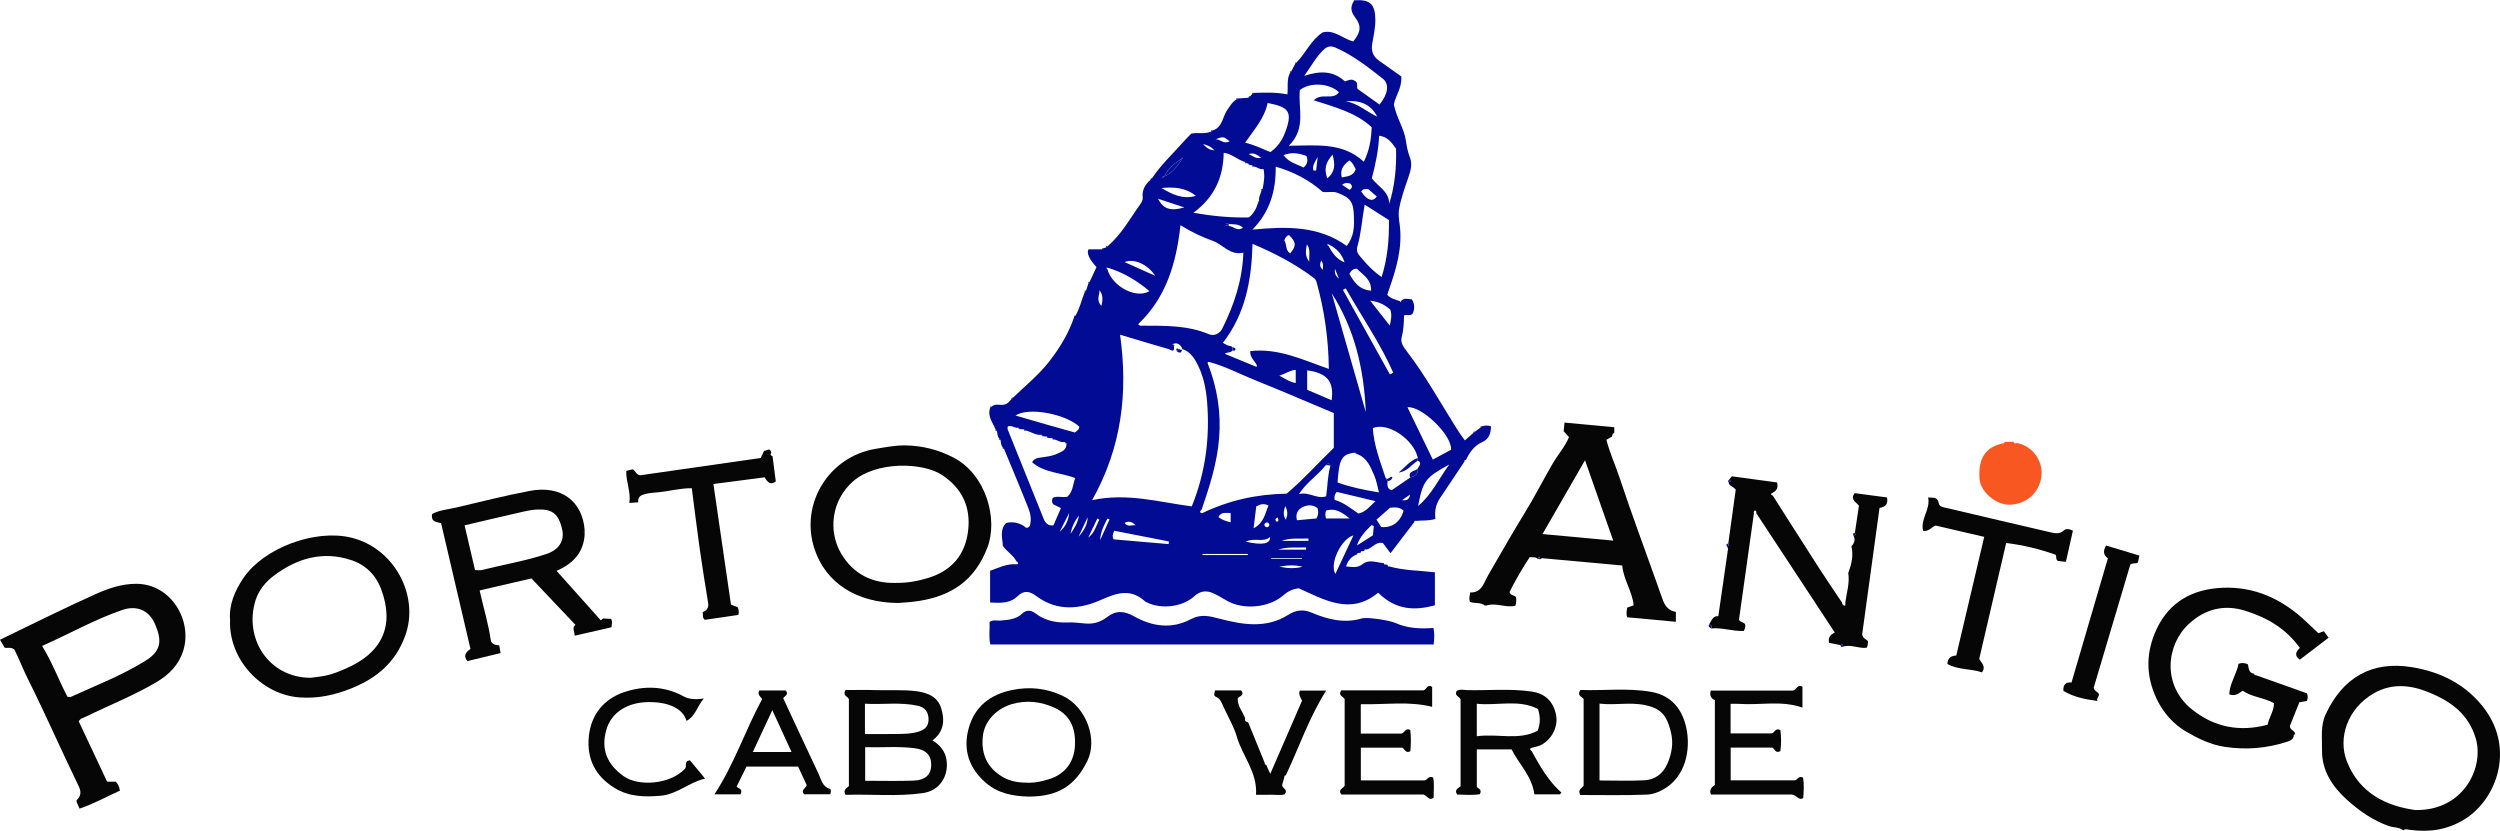 <?xml version="1.0" encoding="UTF-8"?><svg id="a" xmlns="http://www.w3.org/2000/svg" viewBox="0 0 2803.73 931.71"><path d="m1112.03,456.01c4.46-4.03,10.04-.91,14.91-2.42,3.33-.9,5.24-3.6,7.4-6,.6-.55,1.19-1.1,1.79-1.65,13.71-13.24,28.61-25.24,40.45-40.4,11.93-15.27,21.83-31.57,28.09-49.98.45-.48.9-.96,1.35-1.44,5.11-8.21,6.81-17.78,10.53-26.55.51-.62,1.02-1.24,1.53-1.87.88-2.72,1.77-5.43,2.65-8.15.43-.48.86-.96,1.29-1.43,2.6-5.6,5.19-11.21,7.69-16.59q-12.26-13.28-8.99-19.91h15.34c.65-.45,1.29-.89,1.94-1.34.72-.21,1.43-.42,2.15-.63.62-.45,1.23-.91,1.85-1.36,15.92-13.48,25.65-31.79,37.57-48.38,1.26-1.76,2.24-4.39,1.99-6.44-1.04-8.51,2.81-14.6,8.78-19.86.58-.63,1.16-1.26,1.74-1.89,9.78-14.65,22.63-26.66,34.25-39.71,3.02-3.39,6.23-6.6,9.59-10.13,7.1-1.65,14.92.83,22.14-2.24.65-.45,1.29-.89,1.94-1.34,11.51-3.68,11.01-16.01,16.88-23.78,2.95-3.9,5.09-8.3,9.56-10.8.51-.43,1.02-.85,1.54-1.28,4.03-.27,8.06-.54,12.08-.8.69-.56,1.38-1.12,2.07-1.68.66-.77,1.32-1.54,1.97-2.31.64-.49,1.28-.98,1.91-1.47,12.48-.37,24.97-.88,37.8,1.66.97-8.46-1.09-16.83,3.05-24.3.43-.52.85-1.04,1.28-1.57,1.47-2.8,2.95-5.59,4.42-8.39.48-.48.97-.95,1.45-1.43,10.33-10.62,16.15-25.08,29.32-33.82,12.98-3.49,22.73,7.19,34.32,10.16,8.65-10.4,9.32-17.71,2.1-27.02-4.49-5.8-5.75-11.46-1.66-17.85.63-.45,1.26-.9,1.89-1.35,16.58-.92,22.13,4.48,22.46,21.14.19,9.41-1.95,18.49-3.49,27.62-1.38,8.23.93,14.24,7.52,18.92,8.37,5.94,16.75,11.86,25.04,17.74,1.1,12.74-6.86,22.5-8.3,31.58,3.15,15.34,11.52,26.71,13.5,40.53.92,6.44,2.18,12.83,4.6,19.07,3.03,7.81.36,15.62-2.24,23.28-3.82,11.23-7.92,22.34-9.96,34.18-1.07,6.18-.1,11.86.66,17.7,3.29,25.51-3.74,49.26-12.07,72.82-.65,1.83-1.22,3.69-1.88,5.71,3.87,4.45,9.15,5.44,14.08,7.1.3.44.6.88.92,1.35.17-.51.32-.97.47-1.43,3.49-4.09,7.8-1.98,12.13-1.85,3.45,5.7,3.19,11.21.72,16.25-3.22,2.72-6.48.24-9.53,1.85-.15,8.06-.48,16.26-2.62,24.36-1.59,6.01,2.06,11,5.46,15.42,21.97,28.62,39.15,60.32,58.53,90.6,2.13,3.32,4.57,6.45,6.86,9.66,0,0-.03.05-.03.05,3.18-2.78,6.35-5.56,9.53-8.34.56-.46,1.11-.93,1.67-1.39,2.11-1.54,4.22-3.07,6.33-4.61.56-.5,1.12-1,1.68-1.5,3.19-.8,6.38-1.46,10.17.11-.32,7.68-1.98,14.15-10.12,17.75-8.75,3.87-13.91,11.43-17.98,19.78-1.24,0-1.96.47-1.66,1.85-9.24,13.83-18.49,27.66-27.74,41.49-4.59,6.86-5.82,14.51-4.89,22.94-7.37,2.25-14.68,1.48-21.8,2.17-1.44-.6-1.77.31-1.97,1.43-8.62,11.3-17.25,22.61-26.57,34.82-3.18-4.25-5.89-7.86-8.59-11.47-8.88-1.71-12.47,6.92-18.89,7.34-1.5-.75-1.73.2-1.82,1.35-.73.22-1.46.43-2.18.65-1.5-.75-1.73.2-1.81,1.35-.73.22-1.46.43-2.19.65-1.5-.76-1.73.2-1.81,1.35-6.14,2.2-10.26,6.26-12.57,13.61,6.86.56,12.59,2.08,18.35-2.5,7.51-5.97,16.02-1.75,24.13-1.15.18,1.1.42,2.1,1.9,1.33.73.22,1.46.43,2.19.65,0,1.24.47,1.96,1.85,1.66,16.59,4.69,33.83,4.51,51.22,6.62v37.01c-22.59,6.12-43.94,5.53-63.62-14.18-31.08,25.94-60.87,7.56-89.06-4.9-8.17.92-13.02,4.16-17.52,8.04-16.1,13.9-45.04,16.49-63.4,5.71-4.87-2.86-9.73-5.8-14.85-8.14-7.56-3.46-14.69-2.83-21.16,3.1-13.36,12.23-37.33,15.23-53.72,6.95-.59-.3-1.24-.58-1.72-1.01-15.94-14.45-31.16-9.85-49.1-1.8-23.9,10.73-49.54,13.3-72.81-4.11-7.31-5.47-13.88-6.96-21.17.17-8.44,8.27-19.32,7.58-30.72,7.01v-35.53c9.25-3.31,18.64-8.21,29.62-7.34.57-.1,1.56-.06,1.65-.32.49-1.46-.33-2.33-1.65-2.82-3.38-7.03-10.55-10.7-15.34-17.53-.25-8.23-3.94-17.53,3.55-25.55,7.02-1.92,13.53-.46,19.73,3.03,2.38,2.56,4.73,3.49,7.05-.07,1.96-6.65.76-13.34-1.59-19.35-8.78-22.37-18.17-44.49-27.34-66.71-.51-.63-1.02-1.25-1.53-1.88-2.13-2.31-1.82-5.36-2.47-8.12-.51-.63-1.02-1.25-1.53-1.88-2.12-2.31-1.83-5.36-2.47-8.12-.51-.63-1.02-1.25-1.53-1.88-3.15-7.74-9.32-14.71-6.16-24.06.55-.53,1.09-1.05,1.64-1.57Zm266.15-202.44c5.02-.19,9.16,6.55,15.81,1.79-5.13-4.74-10.87-3.54-16.1-4.16-1.49-1.35-2.63-1.57-3.08,1.4,1.13.32,2.25.65,3.36.97Zm-72.09-55.91c9.65-4.16,15.1-12.52,20.67-20.75-8.24,5.56-16.57,11.02-20.76,20.65-.8.32-2.35-.35-2.14,1.99.96-.82,1.59-1.35,2.22-1.89Zm184.99,76.95c-.69-.31-1.39-.63-2.09-.94-.63,1.44-.04,1.87.95,2.05,4.13,7.96,9.11,15.08,17.98,18.54-2.83-8.95-8.5-15.43-16.84-19.65Zm-248,25.83c-.78-.06-1.56-.11-2.65-.19.7.74,1.07,1.13,1.44,1.53,5.31,19.28,32.05,33.85,47.28,24.71-14-11.67-28.93-20.73-46.07-26.05Zm243.44,221.55c-8.52,11.12-21.02,18.63-29.81,32.15,11.6-3.05,20.12,6.05,30.53,2.47,1.67-11.3,1.62-22.89,4.74-34,0-1.48-.52-2.53-2.65-2.7-.74.55-1.77,1.32-2.8,2.08Zm33.56-14.39c-15.99,1.63-18.17,7.48-20.04,33.5,14.66,5.28,30.05,8.49,46.45,11.13-1.94-7.24-2.82-13.54-5.3-19.13-4.22-9.52-8.02-19.73-19.15-23.85-.65-.55-1.31-1.09-1.96-1.64Zm33.86,28.41c.74,1.21,1.48,2.42,2.22,3.62-.06,3.78-1.28,7.99,4.46,10.23,6.72-4.58,13.78-9.4,20.83-14.22,4.92-1.68,9.48-3.67,8.54-10.24,1.36-2.95,5.24-5.87.09-8.88,0-.97,0-1.94,0-2.91-4.34-20.65-33.59-40.75-50.44-33.46,1.09,19.34,8.33,37.45,14.31,55.86Zm-155.93-353.08c-.64-.45-1.29-.89-1.93-1.34-8.12-2.4-14.51-9.03-23.71-10.28-.41,27.6-10.5,50-33.92,67.26,22.13,3.96,42.1,5.75,62.16,5.27,5.49-4.34,8.37-10.03,10.28-16.34.42-.55.83-1.1,1.25-1.65-.87-4.48,1.69-8.23,2.6-12.32.45-.64.89-1.29,1.33-1.93,1.38-7.15,2.67-14.31.92-22.1-4.23,1.22-7.12-2.46-11.01-2.73-.52-.42-1.04-.84-1.55-1.27-.81-.19-1.61-.39-2.42-.58-.61-.45-1.23-.91-1.84-1.36-.72-.21-1.44-.42-2.16-.64Zm-255.93,296.66c-3.97,1.18-7.18-3.31-11.94-1.32,0,1.06-.37,2.45.05,3.52,13.38,33.45,26.8,66.89,40.35,100.28,1.82,4.48,4.9,7.83,10.87,7.1,2.75-6.33,5.49-12.62,8.41-19.33-3.35-1.67-6.24-3.11-8.86-4.41-1.34-2.53-1.59-4.73-.24-7.17,5.22-2.45,11.04.12,16.36-1.22,6.34-5.66,6-13.71,8.78-20.93-16.3-6.23-34.78-5.7-48.42-17.76,3.3-4.76,6.3-4.69,9.3-5.17,6.09-.97,12.55-1.46,18.01-3.98,4.85-2.25,11.82-4.01,11.29-11.96-.66-.55-1.31-1.09-1.97-1.64-4.52,1.16-7.99-2.21-12.09-2.81-.52-.42-1.04-.84-1.56-1.27-1.46-.09-2.92-.19-4.37-.28-.66-.55-1.31-1.09-1.97-1.64-1.34-.12-2.69-.24-4.03-.36-.66-.55-1.31-1.09-1.97-1.64-6.7.91-11.9-3.82-18.1-4.82-.55-.42-1.1-.83-1.65-1.25-1.43-.1-2.86-.2-4.29-.29-.66-.55-1.31-1.09-1.97-1.64Zm266.84-68.24c.59.02.89-.27.92-.86-2.06-5.64-8.4-9.37-7.66-16.74,31.65-3.62,59.16,9.93,88.08,19.96-.37-33.4-4.85-65.4-13.61-96.84-.56-2.02-1.32-3.72-2.98-4.98-21.16-16.04-44.49-28.09-68.97-38.43-1.07,40.24-7.72,78.18-33.27,111.02,2.05,1.12,3.65,2.15,5.39,2.9,1.75.75,4.07.16,5.24,2.26,0,1.17,0,2.33,0,3.5-1.8,2.96-5.56,1.28-8.41,3.68,12.03,4.96,23.65,9.74,35.27,14.53Zm-60.85,164.27c29.75-14.38,61.19-21.46,94.87-21.96,18.92-15.86,35.56-34.76,52.9-51.39v-39.04c-29.71-12.45-58.9-25.07-88.41-36.9-17.1-6.85-33.44-15.68-51.4-20.37-1.33-.25-1.87.27-1.6,1.6,10.73,27.07,15.16,55.09,12.78,84.17-2.25,27.46-10.55,53.43-19.37,79.28-.68,1.57-4.22,3.28.22,4.61Zm-31.48-186.91c1.11,7.73-4.2,3.28-6.12,2.73-17.75-5.04-35.4-10.43-54.33-16.1,9.11,65.09,1.88,126.43-31.36,185.6,39.76-8.61,75.91,2.46,111.79,6.96,15.63-38.63,20.38-77.52,17.15-117.52-1.29-16-4.65-31.45-12.8-45.58-3.93-6.82-9.05-11.62-14.81-13.19l.09.09c-2.5-6.05-6.44-8.01-11.37-5.67.59.89,1.18,1.78,1.76,2.68Zm7.29-136.21c-4.67,43.01-16.23,81.4-47.34,110.93,1.38,2.39,3.21,1.81,4.74,1.81,25.21.09,50.42-.55,74.48,9.56,5.62,2.36,11.99-.2,15.11-6.47,13.26-26.62,22.49-54.37,23.55-85.01-14.85,3.62-22.72-9.06-34.11-13.14-12.11-4.34-23.89-9.77-36.43-17.68Zm186.4,23.29c8.63-10.73,8.55-22.37,8.1-34.02-.6-15.56-4.11-20.2-18.48-25.54-5.5-2.05-11.2-.11-16.53-1.03-15.29-13.5-32.68-22.46-52.69-28.31.36,26.9-6.32,50.43-26.1,70.61,38.33-3.63,74.32-4.42,105.7,18.3Zm-64.87-112.33c31.73-.33,60.55-3.97,84.1,17.95,6.49-13.07,8.21-25.34,8.89-38.66-17.93-16.72-41.47-22.58-64.98-30.27,8.79-8.99,21.29.46,28.25-9-10.8-10.48-32.9-11.44-43.89-2.43-2.15,20.6,7.59,42.84-12.38,62.42Zm101.7-46.23c9.31-11.31,11.6-22.79,3.61-29.06-16.65-13.09-33.42-26.29-53.14-34.87-4.52-1.97-8.54-1.53-12.05,1.53-9.05,7.9-14.34,18.51-22.82,30.25,18.3-6.13,32.92-5.45,45.61,6.21,3.76-1.07,7.38-3.75,11.98-.02,3.13,1.86.76,7.19,2.38,8.58,9.32,6.63,16.87,12.01,24.43,17.39Zm10.56,129.58c-9.22-5.87-17.96-11.44-27.2-17.33-2.99,16.54-3.87,32.17-8.25,47.16-1.03,3.52-.28,6.67,1.89,9.36,7.25,8.99,15.01,17.48,25.39,24.74,6.56-21.06,8.5-41.59,8.18-63.93Zm-132.91-76.25c11.01-7.75,15.85-18.44,19.19-30.08,3.78-13.17.54-19.14-12.47-22.75-3.02-.84-6.12-1.4-9.86-2.23-3.54,17.31-15.25,30.02-25.23,44.51,10.01,2.36,18.85,6.64,28.37,10.56Zm121.93-18.32c-.78,16.67-4.13,32.43-8.22,47.66,7.02,9.62,19.53,14.68,19.5,28.74,6.43-20.67,8.28-41.43,7.69-61.89-5.03-6.82-9.15-13.37-18.97-14.51Zm31.76,304.47c9.51,19.62,18.98,39.18,28.44,58.73,7.07-3.83,13.93-7.54,20.48-11.09,1.18-16.32-33.09-49.38-48.92-47.63Zm-84.93-127.85c12.73,44.43,25.46,88.85,38.19,133.28-1.96-47.71-12.32-92.92-38.19-133.28Zm-283.19,149.49c-15.67-14.26-56.94-22.07-71.46-12.36,11.95,3.47,22.87,6.69,33.82,9.82,11.06,3.17,22.14,6.25,32.68,9.22,2.9-2.11,5.22-3.53,4.96-6.68Zm255.66-41.19c9.16,3.9,18.18,7.74,27.43,11.67,2.9-20.98-5.11-30.56-27.43-33.49v21.81Zm92.81-17.19c1.23-.7,2.46-1.4,3.68-2.1-14.65-33.25-35.51-63-53.22-94.53l-3.18,1.78c17.57,31.62,35.14,63.23,52.71,94.85Zm-16.18,142.08c-15.32-3.67-29.44-7.05-43.54-10.43-2.17,2.71-2.98,5.37-2.32,8.97,10.02,2.84,18.22,9.53,26.63,15.31,8.24-1.65,12.52-7.74,19.23-13.85Zm82.73-41.11c-26.8,14.61-29.53,18.21-34.95,46.52,15.32-12.62,23.39-30.94,34.95-46.52Zm-314.73,89.25l.3-2.96c-20.48-4.01-40.96-8.02-61.43-12.03-1.3,3.83-2.54,6.54-.49,9.68,20.5,1.77,41.06,3.54,61.62,5.31Zm238.42-19.15c12.29,1.19,21.58-5.76,25.04-18.41-4.97-4.53-10.9-3.6-15.2-3.2-5.71,5.03-10.38,9.15-15.17,13.37,2.05,3.18,3.77,5.83,5.32,8.24Zm-51.44,52.65c6.84-14.59,13.37-28.54,20.28-43.28-13.1,3.4-27.31,31.05-20.28,43.28Zm15.67-336.49c5.32,8.94,10.75,17.73,24.41,18.75.36-13.29-9.78-17.97-15.93-24.65-4.23.23-6.21,1.78-8.47,5.9Zm-35.6,262.82c-5.24-4.41-11.45-3.95-17.05-1.16-5.23,2.6-8,7.45-6.08,14.6,7.43-.7,14.79-1.39,21.93-2.06,2-3.87,2.43-7.29,1.2-11.38Zm-175.11-359.19c11.82,7.1,23.96,13.09,38.53,8.85-11.16-9.39-24.59-10.08-38.53-8.85Zm136.88-36.79c6.51,8.7,15.29,9.93,22.37,13.88,4.79-3.87,5.28-8.03,3.34-13.03-8.19-2.93-16.3-4.76-25.72-.85Zm-30.58,393.89c-.99,8.13-1.9,15.62-2.98,24.52,11.96-6.2,12.69-16.69,16.76-25.5-5.43-2.74-9.34-1.45-13.78.98Zm127.79-230.75c8.12,10.34,15.02,19.13,21.92,27.93,1.53-6.2,2.62-11.67.73-17.63-5.62-5.29-12.26-9.04-22.66-10.3Zm-27.67-223.56c13.68,1.96,23.56,11.74,35.53,17.16-7.4-14.6-20.12-18.65-35.53-17.16Zm11.46,76.07c-2.04-3.49-3.25-7.29-7.13-9.77-6.41,4.82-10.84,10.14-8.51,19.03,6.58-1.29,12.89-1.34,15.65-9.26Zm-224.84,119.66c-8.91-13.49-24.31-19.7-34.42-15.44,10.76,4.83,21.2,9.51,34.42,15.44Zm191.49,272.13h26.57c-8.61-6.94-16.18-12.07-26.41-8.88-1.21,3.07-1.05,5.61-.16,8.88Zm-87.69,40.99c.02-.42.04-.83.05-1.25h-50.82c-.02.42-.04.83-.05,1.25h50.82Zm-71.18-389.84c-11-3.63-19.69-6.5-29.58-9.77,5.96,11.45,13.85,14.29,29.58,9.77Zm212.42,357.32c-.81-.38-1.63-.76-2.44-1.14-6.53,6.59-13.19,13.07-16.42,22.93,6.07-3.84,12.14-7.69,17.97-11.38.34-3.97.62-7.2.9-10.42Zm-105.89-168.61c7.07,3.73,11.99,7.26,18.39,8.21v-14.78c-6.41.51-10.98,4.11-18.39,6.57Zm12.15-137.2c7.13-8.4,6.85-12.57-1.37-20.6-2.78.84-4.07,3.03-5.19,6.07,3.03,4.2.86,11.03,6.56,14.53Zm41.66-84.08c8.84-7.27,9-15.41,5.91-26.6-7.77,8.59-9.8,16.25-5.91,26.6Zm46.08,12.13c-3.25-.45-6.16-.56-8.06,2.52,6.48,10.01,12.98,12.19,17.45,5.67-3.16-2.75-6.33-5.52-9.39-8.2Zm-154.48,363.1c-5.41.32-10.72-1.69-13.73,4.63,4.21,3.23,8.67,4.59,13.73,5.87v-10.5Zm84.6,41.17c-.01-.82-.02-1.65-.03-2.47-10.46.34-20.95-1.01-31.36,2.47h31.4Zm2.66-9.92c-.01-.87-.02-1.73-.04-2.6-10.01.5-20.08-1.08-30.01,2.6h30.04Zm-70.33.96c19.09,4.29,27.64,2.41,27.33-5.29-7.54,6.72-17.43.28-27.33,5.29Zm-198.01-32.2c-3.56,7.01-7.12,14.02-10.68,21.03,6.56-5.5,9.82-12.67,10.68-21.03Zm20.73,4.74c-3.41,7.27-6.81,14.54-10.22,21.81,5.68-6.22,9.97-13.09,10.22-21.81Zm240.96,55.53c-8.72-2.21-17.4-1.69-26.07-.07,8.72,1.87,17.41,2.49,26.07.07Zm-226.94-29.89c3.51-7.72,7.01-15.45,10.52-23.17-.8-.33-1.59-.66-2.39-.99-3.88,7.56-7.82,15.09-8.12,24.16Zm-.88-22.79c-.76-.47-1.52-.94-2.28-1.41-3.4,7.11-6.8,14.22-10.19,21.34,7.16-5.1,8.68-13.11,12.47-19.93Zm-22.94-4.74c-4.8,6.1-7.97,12.93-9.45,20.52,4.44-6.26,8.35-12.75,9.45-20.52Zm63.56,10.96q-5.85-6.35-12.32-2.64c3.24,5.01,7.74,2.05,12.32,2.64Zm105.41-430.65c-6.6-5.45-7.03-5.51-15.79-2.32,5.2-.31,9.03,6.08,15.79,2.32Zm86.7,115.59c-1.13,6.15-2.7,12.51,2.58,19.42-.3-7.53,1.72-13.74-2.58-19.42Zm-40.05,351.92c0,.26,0,.52,0,.79h34.53c0-.26,0-.52,0-.79h-34.53Zm-190.47-282.85c1.85-7.18,1.77-12.63-1.98-17.6,0,5.34-4.14,10.98,1.98,17.6Zm337.24,217.74q8.09,1.51,8.89-6.19c-2.9,2.02-5.51,3.83-8.89,6.19Zm-58.92-347.94c3.43-2.22,3.28-4.42,1.08-6.98-3.01-.82-6-1.5-9.37,1.27,3.27,2.25,5.85,4.03,8.29,5.71Zm-40.39-21.62c.97-.02,1.94-.04,2.91-.06.59-5.06,1.18-10.12,1.78-15.18-2.64,4.97-6.67,9.73-4.69,15.24Zm24.05,110.25c-.71,4.55.7,8.23,4.51,10.93-1.5-3.64-3-7.29-4.51-10.93Zm-96.66-128.73c4.25,1.87,7.73,5.58,13.92,4.14-4.75-3.69-8.72-6.06-13.92-4.14Zm40.9,394.64c-1.92,6.25-2.61,10.14.57,15.36,2.32-5.34,2.46-9.23-.57-15.36Zm40.28-275.14c-1.88,4.52-1.52,7.35,1.96,10.23-.2-3.54,1.16-6.5-1.96-10.23Zm-119.55-123.7c-4.29-4.34-7.13-5.57-13.06-7.12,4.48,4.41,6.74,6.6,13.06,7.12Zm61.67,419.98c-1.09-2.8-2.88-3.3-4.68-2.05-1.49,1.03-1.47,3.08,0,4.1,1.79,1.24,3.6.74,4.68-2.05Zm8.9-8.28c-2.63,1.34-3.05,2.81-.92,4.93,3.2-1.11,1.79-2.92.92-4.93Z" style="fill:#020b94;"/><path d="m1665.55,679.37c-4.85-4.47-11.52-2.1-17.04-4.38-1.18-3.35-.4-6.54.33-10.57,13.1.51,15.36-11.11,20.19-19.44,13.52-23.33,26.8-46.78,40.93-69.77,11.04-17.95,20.64-36.76,31.19-55.02,5.86-10.14,13.92-18.95,18.47-29.98-1.9-2.08-3.85-4.22-5.97-6.54.27-2.84.54-5.76.92-9.74,18.76,1.76,37.11,3.47,55.84,5.23v6.58c-2.6.13-1.92,2.39-2.48,3.84-1.9,1.09-3.8,2.19-6.32,3.64,3.71,14.77,10.1,28.57,14.84,42.86,13.13,39.54,27.69,78.6,41.68,117.86,2.38,6.67,4.56,13.41,7.14,19.99,2.52,6.44,6.85,11.1,14.08,12.29,0,0,.14.15.14.15v10.95c-18.8-1.74-36.78-3.41-54.51-5.05-1.53-4.01-.67-7.23-.02-10.87,2.25-.79,4.62-1.61,7.19-2.52-1.54-15.74-11.37-28.64-12.83-44.67-30.08-2.77-59.79-5.51-89.51-8.18-.84-.08-1.77.74-2.64,1.14-.23-.74-.47-1.47-1.02-3.15-.74,1.55-1.06,2.22-1.38,2.88-2.39-2.47-5.48-1.82-9.25-2.01-8.24,12.53-15.93,25.79-22.6,39.07,1.08,4.25,5.42,3.03,7.21,5.77.64,3.06.44,6.26-.66,9.6-11.14,2.73-22.26-4.13-33.27.07-.16-1.58-.38-1.57-.66-.02Zm64.37-80.43c26.46,2.45,52.34,4.85,79.29,7.35-10.65-30.35-20.81-59.31-31.63-90.14-16.58,28.79-31.89,55.38-47.67,82.79Z" style="fill:#060606;"/><path d="m88.35,809.06c10.47,22.26,21.18,45.02,31.81,67.61h9.77c2.47,2.83,3.91,5.71,4.53,10.04-14.87,6.6-29.21,14.79-45.28,20.15-1.12-2.58-2.24-5.16-3.3-7.59.07-.86-.13-1.79.23-2.11,4.92-4.5,5.02-9.52,2.23-15.25-19.39-39.96-37.17-80.67-57.06-120.41-5.73-11.44-10.22-23.53-15.21-33.12-4.62-3.3-7.73-.92-10.97-2.11-1.62-2.81-3.39-5.86-5.1-8.8,35.76-17.2,70.91-34.88,106.77-50.99,14.26-6.41,29.3-11.7,45.76-11.75,39.18-.13,63.3,41,53.15,74.42-4.96,16.35-15.81,27.24-29.81,35.6-25.49,15.22-53.18,25.99-79.73,39.06-2.6,1.28-5.87,1.54-7.79,5.25Zm-12.65-27.57c2.03,0,3.17.33,3.99-.05,28.34-12.96,57.64-24.17,84.04-40.79,17.59-11.08,17.74-22.95,10.29-40.37-6.67-15.61-20.22-21.95-37.08-16.15-30.93,10.65-59.42,26.89-89.7,40.27,11.53,18.77,18.65,38.42,28.45,57.08Z" style="fill:#060606;"/><path d="m1607.61,704.22c1.32,6.21.97,12.08.25,18.52h-497.2c-2.02-8.3-.47-16.84-.86-25.21,3.9-2.89,8.01-1.22,11.85-1.56,8.93-.79,17.8-1.16,24.96-8,4.41-4.22,9.73-3.81,14.56-.13,10.86,8.28,23.17,10.81,36.6,10.22,6.57-.29,13.22.69,19.82,1.23,9.05.73,16.99-1.78,24.16-7.36,9.86-7.66,19.28-6.84,30.27-.63,20.32,11.47,42.09,14.48,63.63,3.06,11.08-5.88,20.36-3.59,32.03-.52,25.47,6.69,52.2,11.38,76.86-4.19,8.62-5.44,16.81-6.67,26.26-2.66,18.02,7.66,36.44,12.4,56.19,6.64,6.55-1.91,31.34,2.06,38.07,5.07,13.29,5.93,27.3,6.72,42.58,5.54Z" style="fill:#020b94;"/><path d="m655.74,598.2c-.78,22.3-14.37,34.59-31.54,41.99,16.19,18.12,32.92,36.85,49.65,55.57.82-.72,1.63-1.44,2.45-2.16,2.96.16,5.92.32,8.9.48,2.04,2.75.83,5.74.57,9.41-13.32,3.05-26.83,6.14-41.34,9.46.14-4.9-3.45-9.17.98-12.12-16.55-17.46-32.79-34.6-49.41-52.13-19.69,4.56-38.69,8.96-58.1,13.45,4.14,18.82,9.77,36.82,12.47,55.49.71,4.93,5.49,5.92,9.53,6.14.52,2.97.91,5.16,1.52,8.63-12.21,2.95-24.64,5.96-37.2,8.99-4.79-5.68-2.19-9.69,3.42-13.65-10.95-46.84-21.9-93.71-32.96-141.03-5.14-1.34-11.8-1.36-10.01-10.3,8.03-4.35,17.69-5.06,26.87-7.21,27.48-6.46,54.89-13.38,82.6-18.67,35.11-6.7,59.4,11.45,61.6,44.5-1.27,1.05-1.27,2.11,0,3.17Zm-123,41.13c3.19,0,5.61.48,7.76-.07,24.11-6.15,48.8-10.07,72.41-18.01,14.18-4.77,20.34-14.95,17.6-27.26-4.19-18.84-12.03-23.19-27.95-22.56-5.15.2-10.34,1.15-15.39,2.3-21.86,4.98-43.67,10.17-66.14,15.43,4.03,17.29,7.78,33.36,11.7,50.17Z" style="fill:#060606;"/><path d="m2530.04,757.23c19.15,6.81,38.3,13.62,57.14,20.31,1.36,3.09,1.09,5.64,0,8.55-2.72.49-5.59,1.01-8.47,1.53-3.72,9.3-7.31,18.26-10.64,26.58.02,4.96,6.08,4.96,5.94,9.25-1.21.2-1.97.73-1.59,2.12-.95,4.17-4.45,5.35-7.85,6.44-22.67,7.25-45.46,9.19-69.34,5.61-16.02-2.4-29.9-9.26-42.98-16.8-14.42-8.31-26.01-21.14-33.5-36.85-11.51-24.15-12.44-48.45-2.38-73.32,12.74-31.48,36.91-47.9,69.7-51.02,36.32-3.46,67.93,9.02,95.18,32.88,5.99,5.24,11.62,10.89,18.55,17.41,1.15.43,3.48-1.35,6.47-1.94,1.57,2.16,3.22,4.42,5.25,7.21-11.05,8.44-21.72,16.58-32.23,24.61-6.73-4.72-4.4-8.74,0-13.18-15.44-21.4-36.03-33.68-60.77-41.52-24.65-7.81-45.71-1.78-63.34,14.24-25.93,23.56-30.85,69.35,3.48,96.58,25.01,19.84,53.12,25.15,84.38,16.91,1.75-8.45,7.23-15.31,7.19-24.24-11.17-6.26-24.49-6.61-35.12-13.98-4.65,3.42-8.67,6.52-14.97,4.09.29-12.16,8.14-22.37,10.33-34.19,3.31-1.39,6.49-1.19,10.34.33,1.42,3.85.56,10.02,7.23,10.76.11,1.23.6,1.98,2,1.62Z" style="fill:#060606;"/><path d="m1938.23,609.66c2.81-20.28,5.62-40.56,8.38-60.48-2.44-3.59-7.54-3.82-8.03-8.42.76-.25,1.51-.52,2.11-.73-.03-1.62-.79-1.87-1.81-1.75,1.04-1.26,2.07-2.52,3.37-4.1,16.96,2.3,34.11,4.63,50.7,6.88,2.05,7.6-2.05,10.19-6.52,12.55-.37,1.41.38,1.91,1.63,2.02,17.15,26.91,34.21,53.88,51.49,80.71,8.53,13.26,17.46,26.26,26.21,39.38.35,1.9.92,3.59,3.76,3.49v-3.62c1.45-10.86,5.03-21.51,3.33-32.69,0,0,.42-.3.42-.3l-.4-.32c3.67-9.59,5.93-19.34,3.5-29.65,0,0,.05-.02.05-.02,3.18-3.53,4.7-7.35,2.16-11.9,1.89-.31,3.02-1.03,1.63-3.07,1.53-10.18,3.06-20.35,4.56-30.33-2.83-4.39-10.25-6.48-4.78-14.26,11.73,1.56,24.09,3.21,36.25,4.82,1.4,6.93-1.09,10.64-8.36,11.74-6.52,47.53-13.08,95.24-19.48,141.9.83,4.52,4.23,5.24,6.3,7.3.59,2.72-.12,5.2-1.2,7.65-8.91,1.14-17.47-4.06-26.4-1.28-.18-1.99-.95-2.97-2.98-1.69-4.21-.84-8.42-1.67-12.85-2.55-1.25-5.07.64-8.67,6.4-11.6-29.57-44.95-58.77-89.34-87.98-133.73.04-1.25.27-2.58-1.34-3.13-1.57.58-1.77,1.73-1.35,3.14-5.58,39.8-11.17,79.6-16.75,119.4,1.68,3.38,5.82,2.47,6.96,5.4.59,2.49-.55,4.82-1.43,7.17-12.64.61-24.47-4.06-36.73-2.78.83-2.36.59-4.12-2.4-4.34,2.82-4.24,4.18-9.96,10.43-9.46,3.65-25.3,7.14-49.54,10.64-73.77.24-1.68.35-3.3-1.11-4.53,1.91-.29,3.03-1,1.65-3.06Z" style="fill:#060606;"/><path d="m258.02,695.21c-1.4-16.65,5.11-32.42,15.1-47.13,22.64-33.33,79.52-54.82,120.2-45.26,49.13,11.54,77.21,65.44,61.23,109.84-10.79,29.96-31.63,47.63-60.07,59.15-19.02,7.7-38.15,11.88-58.72,10.32-42.75-3.25-79.66-42.79-77.73-86.92Zm90.51,64.92c5.58-.79,11.22-1.29,16.72-2.43,7.76-1.6,14.96-4.63,22.31-7.78,41.01-17.59,55.27-48.12,39.87-89.27-5.85-15.63-17.33-27.13-33.27-32.43-31.97-10.63-60.64-2.27-86.84,17.24-9.58,7.13-17.24,16.72-20.66,27.52-13.6,42.89,14.75,87.25,61.87,87.14Z" style="fill:#060606;"/><path d="m2695.03,931.24c-4.38-3.85-10.26-2.92-15.35-4.65-18.38-6.25-34.08-17.43-47.86-29.91-15.81-14.33-28.12-32.3-27.69-55.72.25-13.38-1.88-26.91,4.06-39.75,19.18-41.45,51.88-60.44,97.1-52.94,32.46,5.39,61.36,19.71,81.68,47.46,33.03,45.1,12.92,100.69-22.81,122.97-19.55,12.19-39.68,14.81-61.49,11.97-2.6-.34-5.21-1.54-7.55.67,0,0-.09-.1-.09-.1Zm13.71-22.79c54.48,1,77.47-48.12,67.75-80.49-8.2-27.3-27.91-41.25-51.82-51.21-20.77-8.65-42.16-11.02-62.8.99-29.08,16.93-40.27,49.71-29.82,76.27,14.24,36.19,45.01,50.1,76.7,54.44Z" style="fill:#060606;"/><path d="m1007.26,676.25c-47.05-.28-81.33-22.74-93.83-60.61-16.69-50.54,16.13-103.73,68.63-112.28,11.09-1.81,22.01-4.01,33.27-3.85,19.18.27,37.38,4.96,54.24,13.78,36.48,19.08,50.07,69.18,37.68,101.1-14.12,36.38-39.89,53.86-76.72,59.57-8.24,1.28-16.38,1.82-23.27,2.3Zm-3.02-22.53c13.25.16,24.96-1.94,36.88-5.62,26.85-8.29,41.56-26.49,44.66-53.29,3.02-26.13-6.77-47.36-29.5-62.22-21.87-14.3-73.58-15.36-99.37,7.06-24.5,21.3-28.38,55.85-13.63,81.04,13.6,23.23,35.08,33.64,60.97,33.03Z" style="fill:#060606;"/><path d="m2170.72,589.4c-4.71,1.95-7.7,6.92-13.95,5.96-3.41-13.21,8.51-24.04,5.59-37.42,5.42.5,10.64-1.05,11.9,6.35.7,4.15,5.17,4.55,8.68,5.37,39.25,9.23,78.48,18.5,117.77,27.57,4.43,1.02,9.31,1.68,13.22-1.88,3.32-3.02,6.57-2.1,10.84-.25-2.62,11.63-5.21,23.12-7.88,34.98-3.59-.39-6.48-.7-8.84-.96-3.11-1.79-1.2-4.66-2.67-6.94-17.53-6.32-35.8-10.75-55.46-13.24-10.22,43.93-20.22,86.93-30.25,130.08,2.55,4.58,8,8.54,3.08,15-12.5-4.31-26.81-2.55-38.75-9.39.36-6.93,3.95-9.05,9.94-9.47,10.41-44.18,20.84-88.48,31.35-133.08-19.37-4.51-37.06-8.63-54.55-12.7Z" style="fill:#060606;"/><path d="m866.38,511.5c1.22,9.42,2.44,18.85,3.68,28.46-6.01,4.5-9.43.75-12.51-4.65-18.47,2.41-36.79,4.81-57.47,7.51,6.53,44.84,13.12,90.04,19.7,135.23,3.02,1.2,5.4,2.14,7.63,3.03,1.02,2.77,1.68,5.25.59,8.56-12.52,1.83-25.25,3.7-37.57,5.5-2.59-2.2-2.17-4.59-2.15-6.86.12-.69.23-1.39.35-2.09,4.7-1.89,6.33-5.2,5.5-10.27-3.27-20.13-6.55-40.26-9.4-60.45-3.15-22.27-5.84-44.6-8.87-67.94-13.52-.13-26.34,3.67-39.41,4.72-3.97.32-7.99.66-11.86,1.56-4.86,1.12-9.68,2.73-8.84,9.55-3.35.22-5.97.4-9.91.66,1.89-12.29-3.85-23.4-3.49-35.9,2.57-.66,5.02-1.28,7.09-1.81,3.49,1.31,3.2,5.64,8.38,6.74,43.99-6.32,89.73-12.89,135.39-19.45,1.34-2.9,2.42-5.24,3.74-8.1,2.46.68,6.43-4.62,8.07,2.08-1.15,1.86-1.22,3.35,1.36,3.91Z" style="fill:#060606;"/><path d="m948.27,891.4c-3.44-6.1,1.94-7.63,3.75-9.84v-97.19c-.42-3.27-7.73-3.72-3.72-10.5,10.56,0,22.07-.32,33.55.08,15.21.53,30.38-.72,45.69,1.21,13.23,1.67,23.95,6.42,27.89,18.8,4.11,12.92,3.77,26.49-9.71,36.34,10.83,6.55,16.42,15.62,16.21,27.94-.28,16.08-10.48,28.84-26.78,31.19-29.05,4.18-58.29.99-86.87,1.98Zm22.02-53.4v37.62c18.55,0,36.46.51,54.32-.17,13.3-.5,19.59-6.82,19.75-17.45.17-10.97-5.85-17.28-18.74-18.91-18.15-2.29-36.37-.61-55.34-1.1Zm-.26-14.8c13.1,0,25.35.19,37.58-.07,7.84-.16,15.5-.2,23.39-2.88,8.05-2.73,10.69-7.67,10.33-14.64-.37-7.06-4.01-12.32-11.79-14.06-19.65-4.4-39.4-1.15-59.51-2.34v33.98Z" style="fill:#060606;"/><path d="m1717.78,842.37c9.2,16.8,18.61,33.46,33.41,46.59-.65.61-1.3,1.22-1.95,1.84h-28.44c-2.72-20.51-17.39-34.03-25.58-50.37h-38.98v41.97c1.07,1.86,6.48,2.79,3.36,8.3-8.21,1.3-16.98.63-25.45.35-3.59-5.66,1.59-7.18,3.87-9.29,0-32.67,0-64.64,0-96.61.07-4.02-7.55-4.28-4.41-10.18,3.46-2.48,7.91-1.08,12-.99,23.95.5,47.99-1.89,71.84,1.54,15.49,2.23,24.55,11.14,27.61,26.05,2.59,12.6-3.83,26.56-15.99,33.56-3.25,1.87-7.3,2.36-10.98,3.48-3.23,1-2.15,2.36-.31,3.77Zm7.12-47.19c-21.62-11.3-45.74-3.45-68.69-5.94v36.45c23.41-3.23,47.26,5.14,68.38-6.26,3.04-8.58,2.94-15.4.3-24.25Z" style="fill:#060606;"/><path d="m1772.24,891.58c-3.34-6.88,2.41-7.53,3.79-10.52v-97.24c-2.01-2.57-7.86-3.59-3.59-10.04,26.06,1.03,53.06-2.58,79.69,2.2,22.78,4.09,35.09,19.97,39.36,41.84,4.48,22.94-.87,53.4-26.23,67.63-5.81,3.26-12.21,5.45-17.81,5.68-25.19,1.02-50.44.45-75.22.45Zm21.61-16.28c17.24,0,33.82.65,50.32-.22,12.09-.64,21.07-7.57,25.92-18.85,4.81-11.17,6.83-23,3.87-34.9-2.94-11.83-6.61-22.93-20.32-28.08-19.84-7.46-39.75-1.82-59.8-4.13v86.18Z" style="fill:#060606;"/><path d="m1153.65,893.35c-17.52-.4-34.24-3.49-48.01-15.4-18.92-16.36-25.86-37.04-19.3-61.1,6.71-24.66,24.45-38.1,48.91-43.05,19.66-3.98,38.79-1.99,56.99,6.79,26.32,12.69,39,48.88,27.22,72.78-13.81,28.03-33.08,40.01-65.8,39.98Zm.37-15.5c7.63,0,14.76-1.69,22.16-3.92,19.74-5.95,28.54-20.97,29.38-37.75,1.03-20.43-6-34.59-22.79-42.38-15.08-7-31.51-8.9-47.92-4.17-16.07,4.63-31,18.11-32.69,36.79-1.79,19.75,5.16,34.78,22.39,44.97,9.16,5.42,19.19,6.44,29.47,6.45Z" style="fill:#060606;"/><path d="m1526.11,791.61v31.11h45.18c3.93.11,4.47-7.19,10.32-4,1.01,7.79.8,15.96.08,23.8-5.32,2.81-6.33-2.61-9.12-4.05h-46.39v36.71h71.18c3.48.09,4.43-5.98,9.93-3.1,1.46,7.19.43,14.99.54,22.52-5.36,4.06-6.9-2.12-11.43-3.55h-92.13c-4.17-5.78,2.15-6.82,3.74-9.92v-97.02c-1.47-3.03-7.79-4.03-3.87-9.9h92.28c3.56-.71,4.14-7.68,9.72-3.8v22.29c-25.96-6.58-52.13-2.38-78.08-2.96-1.52-.31-2.27.2-1.94,1.84Z" style="fill:#060606;"/><path d="m1923.22,785.18c-4.28-1.8-6.15-5.15-4.66-10.67h92.27c3.88-.83,5.05-7.75,10.62-4.34v23.39c-23.61-8.32-47.69-2.48-71.34-4.17-2.91-.21-5.86-.03-9.26-.03v33.12h45.51c3.87.4,4.38-7.07,10.33-3.56,1.03,7.69,1.09,15.75-.03,23.5-5.52,2.93-6.42-2.61-8.88-3.97h-46.83v36.66h71.17c3.68.63,4.4-5.88,10.02-2.98,1.23,7.45.81,15.47.15,22.98-5.5,2.94-6.47-3.13-12.9-4.07h-90.61c-2.19-5.58,1.08-8.49,4.44-10.67v-95.17Z" style="fill:#060606;"/><path d="m789.31,783.35c-8.04,9.74-9.54,20.06-19.38,25.1-4.07-13.73-19.64-21.15-42.18-21.07-24.3.08-42.49,11.84-47.9,31.59-5.94,21.71.95,38.21,19.64,51.58,16.24,11.62,51.55,9.46,68.42-8.09,3.28-2.85-1.61-9,5.92-9.72,4.99,6.04,10.45,12.64,16.92,20.46-18.18,4.21-31.31,17.64-49.91,19.23-18.12,1.55-35.48,1.14-51.45-8.64-21.63-13.24-31.54-32.63-29.02-57.86,2.48-24.77,17.07-42.01,39.33-49.6,21.83-7.44,45.06-7.28,66.62,4.47,6.05,3.3,12.87,4.09,22.99,2.54Z" style="fill:#060606;"/><path d="m854.77,783.97c-2.39-3.24-5.79-5.28-3.04-9.63h29.44c3.95,4.55-1.28,6.35-2.82,8.65,13.32,28.57,26.34,56.79,39.68,84.86,3.01,6.33,4.12,14.28,12.64,16.86,1.67.51,1.3,3.52.42,6.07-9.63,0-19.46,0-29.29,0-4.22-4.51,1.86-6.63,2.93-10.25-3.22-6.94-6.4-13.8-9.66-20.83h-57.86c-3.51,7.1-7.14,14.43-11.07,22.4,1.69,2.16,7.75,2.77,4.28,8.7h-29.16c22.24-33.85,34.42-71.62,53.5-106.82Zm11.38,12.48c-8.03,17.21-14.79,31.72-21.88,46.91h43.42c-7.07-15.4-13.7-29.83-21.54-46.91Z" style="fill:#060606;"/><path d="m2364,626.07c-5.34-3.7-5.6-8.36-1.96-14.24,12.36,3.73,24.72,7.45,37.26,11.24-.68,3.21-1.19,5.59-1.67,7.86-2.35,1.66-5.63-.02-8.49,2.21-13.75,46.25-27.5,92.5-41.09,138.21.68,3.94,4.65,4.32,5.79,6.9.72,3.17-2.98,4.43-1.59,7.89-14.11-1.86-26.78-4.49-38.13-11.31-.53-6.83,2.4-10.11,9.07-9.42,13.6-46.44,27.07-92.41,40.81-139.33Z" style="fill:#060606;"/><path d="m1440.42,871.59c-.84,2.86-1.68,5.72-2.38,8.11-.91,4.59,7.37,5.34,2.62,11.13-4.78,1.43-10.75.25-16.62.47-5.62.21-11.25.04-15.44.04,1.77-25.17-15.2-43.41-21.45-64.95-3.35-11.53-9.75-22.18-14.81-33.2-2.04-4.44-3.36-9.35-8.52-11.63-3.47-1.53-1.57-4.42-1.24-7.26h29.42c4.29,5.76-2.03,6.34-3.88,8.79-.41,8.86,5.66,15.06,8.3,22.52-.94,3.08,1.19,3.86,3.42,4.57,6.18,15.15,12.37,30.3,18.55,45.46-.37,1.4.39,1.93,1.62,2.09,1.35,2.99,2.7,5.98,4.58,10.15,12.26-28.25,24.05-55.39,35.66-82.14-1.88-3.77-4.23-6.78-2.54-11.27h29.59c-19.25,30.35-30.35,63.59-45.28,95.1-1.24.12-1.99.62-1.62,2.03Z" style="fill:#060606;"/><path d="m2248.13,495.63c3.34-.09,6.68-.18,10.03-.26.61,2.37,2.12,2.28,3.92,1.45,16.97,3.41,28.86,19.08,27.43,36.16-1.59,19.05-16.77,32.71-35.77,33.04-16.16.28-32.49-15.33-33.61-27.94-2.07-23.32,6.23-36.74,25.97-40.82,1.31.26,1.81-.5,2.03-1.62Z" style="fill:#f95722;"/><path d="m655.74,598.2c-1.28-1.06-1.27-2.13,0-3.17,0,1.07,0,2.12,0,3.17Z" style="fill:#061096;"/><path d="m1916.62,700.49c3,.21,3.24,1.97,2.4,4.34-1.37-1.14-3.62-1.79-2.4-4.34Z" style="fill:#061096;"/><path d="m1938.23,609.66c1.38,2.05.26,2.77-1.65,3.06-.84-1.78-.5-2.91,1.65-3.06Z" style="fill:#061096;"/><path d="m1724.77,626.89c.32-.67.64-1.33,1.38-2.88.55,1.68.79,2.41,1.02,3.15-.81-.08-1.6-.18-2.4-.27Z" style="fill:#061096;"/><path d="m1938.88,538.29c1.03-.12,1.78.13,1.81,1.75-.6.21-1.35.48-2.11.73-.71-.93-.82-1.78.3-2.48Z" style="fill:#061096;"/><path d="m2064.1,723.5c2.03-1.28,2.8-.3,2.98,1.69-1.7.65-2.88.43-2.98-1.69Z" style="fill:#061096;"/><path d="m788.63,686.19c-.12.7-.23,1.4-.35,2.09-.13-.57-.3-1.11-.34-1.67,0-.12.45-.28.69-.42Z" style="fill:#061096;"/><path d="m2080.19,597.65c1.39,2.04.26,2.76-1.63,3.07-.83-1.77-.49-2.9,1.63-3.07Z" style="fill:#061096;"/><path d="m1665.55,679.37c.28-1.55.5-1.56.66.02-.01,0-.31.25-.31.25l-.35-.27Z" style="fill:#f95722;"/><path d="m1402.13,107.93c-.69.56-1.38,1.12-2.07,1.68.14-1.24.66-2.01,2.07-1.68Z" style="fill:#061096;"/><path d="m2076.41,612.62s-.05.02-.05.02c0,0,.05-.02.05-.02Z" style="fill:#f95722;"/><path d="m1662.03,478.09c-.56.5-1.12,1-1.68,1.5-.15-1.29.27-1.95,1.68-1.5Z" style="fill:#061096;"/><path d="m1112.03,456.01c-.55.52-1.09,1.05-1.64,1.57-.23-1.33.27-1.91,1.64-1.57Z" style="fill:#061096;"/><path d="m1136.13,445.93c-.6.55-1.19,1.1-1.79,1.65-.16-1.37.41-1.95,1.79-1.65Z" style="fill:#061096;"/><path d="m1654.01,484.2c-.56.46-1.11.93-1.67,1.39-.11-1.26.21-2.01,1.67-1.39Z" style="fill:#061096;"/><path d="m1448.14,79.95c-.43.52-.85,1.04-1.28,1.57-.71-1.45.17-1.6,1.28-1.57Z" style="fill:#061096;"/><path d="m2072.86,642.29l.4.32s-.41.31-.42.3c0,0-.59-.33-.59-.33l.61-.29Z" style="fill:#061096;"/><path d="m1454.02,70.14c-.48.48-.97.95-1.45,1.43-.34-1.32.12-1.81,1.45-1.43Z" style="fill:#061096;"/><path d="m1406.02,104.16c-.64.49-1.28.98-1.91,1.47.11-1.18.45-2.05,1.91-1.47Z" style="fill:#061096;"/><path d="m1879.49,686.35s-.15-.15-.14-.15c0,0,.14.15.14.15Z" style="fill:#061096;"/><path d="m1120.56,491.65c.51.63,1.02,1.25,1.53,1.88-1.22-.05-2.03-.43-1.53-1.88Z" style="fill:#061096;"/><polygon points="1642.82 493.93 1642.85 493.88 1643.29 493.56 1642.82 493.93" style="fill:#061096;"/><path d="m1520,.27c-.63.45-1.26.9-1.89,1.35.14-1.14.4-2.11,1.89-1.35Z" style="fill:#061096;"/><path d="m1206.02,354.11c-.45.48-.9.96-1.35,1.44-.51-1.38.05-1.75,1.35-1.44Z" style="fill:#061096;"/><path d="m1218.08,325.69c-.51.62-1.02,1.24-1.53,1.87-.49-1.44.32-1.82,1.53-1.87Z" style="fill:#061096;"/><path d="m1222.02,316.11c-.43.48-.86.96-1.29,1.43-.6-1.4,0-1.73,1.29-1.43Z" style="fill:#061096;"/><path d="m1238,278.27c-.65.45-1.29.89-1.94,1.34.19-1.11.45-2.11,1.94-1.34Z" style="fill:#061096;"/><path d="m1242,276.27c-.62.45-1.23.91-1.85,1.36.1-1.16.34-2.11,1.85-1.36Z" style="fill:#061096;"/><path d="m1292.08,199.7c-.58.63-1.16,1.26-1.74,1.89-.21-1.36.48-1.88,1.74-1.89Z" style="fill:#061096;"/><path d="m1124.55,501.65c.51.63,1.02,1.25,1.53,1.88-1.22-.05-2.03-.43-1.53-1.88Z" style="fill:#061096;"/><path d="m1360,146.27c-.65.45-1.29.89-1.94,1.34.19-1.11.45-2.11,1.94-1.34Z" style="fill:#061096;"/><path d="m2695.03,931.24s.09.1.09.1c0,0-.09-.1-.09-.1Z" style="fill:#f95722;"/><path d="m1387.98,110.41c-.51.43-1.02.85-1.54,1.28-.07-1.13.09-1.98,1.54-1.28Z" style="fill:#061096;"/><path d="m1116.55,481.65c.51.63,1.02,1.25,1.53,1.88-1.22-.05-2.03-.43-1.53-1.88Z" style="fill:#061096;"/><path d="m1306.01,197.56c4.19-9.63,12.52-15.09,20.76-20.65-5.57,8.23-11.02,16.59-20.67,20.75l-.09-.1Z" style="fill:#061096;"/><path d="m1590.07,516.53c-7.06,4.54-12.01,12.44-21.41,13.35,7.02-5.61,12.36-13.36,21.4-16.26,0,.97,0,1.94,0,2.91Z" style="fill:#061096;"/><path d="m1581.45,535.66c-2.57-7.93,5.62-6.88,8.54-10.24.94,6.57-3.61,8.56-8.54,10.24Z" style="fill:#061096;"/><path d="m1553.93,536.02c2.95,3.21,4.77-2.52,7.63-1.01-.51,3.18-2.67,4.25-5.41,4.64-.74-1.21-1.48-2.42-2.22-3.62Z" style="fill:#061096;"/><path d="m1491.97,522.61c-1.7-1.23-3.56-1.06-5.45-.62,1.03-.77,2.06-1.54,2.8-2.09,2.13.17,2.66,1.22,2.65,2.7Z" style="fill:#061096;"/><path d="m1377.9,251.2c.1.79.19,1.58.29,2.37-1.12-.32-2.23-.64-3.36-.97.45-2.97,1.59-2.75,3.08-1.4Z" style="fill:#061096;"/><path d="m1382.04,389.66c1.41.2,3.19-.25,3.56,1.92-.42,2.25-2.1,1.66-3.55,1.57,0-1.17,0-2.33,0-3.5Z" style="fill:#061096;"/><path d="m1314.81,386.04c1.35.4,3.07.55,1.74,2.68-.57-.89-1.16-1.79-1.74-2.68Z" style="fill:#061096;"/><path d="m1306.09,197.66c-.63.54-1.26,1.07-2.22,1.89-.21-2.34,1.34-1.67,2.14-1.99,0,0,.09.1.09.1Z" style="fill:#061096;"/><path d="m1149.97,482.79c-1.53.88-1.6-.18-1.65-1.25.55.42,1.1.83,1.65,1.25Z" style="fill:#061096;"/><path d="m1144.04,481.25c-1.38.32-1.85-.45-1.97-1.64.66.55,1.31,1.09,1.97,1.64Z" style="fill:#061096;"/><path d="m1522.04,509.24c-1.38.32-1.85-.45-1.96-1.64.65.55,1.31,1.09,1.96,1.64Z" style="fill:#061096;"/><path d="m1409.82,410.51c-.02.59-.33.87-.92.86.07-.53.38-.82.92-.86Z" style="fill:#061096;"/><path d="m1170.04,489.25c-1.38.32-1.85-.45-1.97-1.64.66.55,1.31,1.09,1.97,1.64Z" style="fill:#061096;"/><path d="m1176.04,491.25c-1.38.32-1.85-.45-1.97-1.64.66.55,1.31,1.09,1.97,1.64Z" style="fill:#061096;"/><path d="m1181.98,492.79c-1.57.87-1.61-.15-1.56-1.27.52.42,1.04.84,1.56,1.27Z" style="fill:#061096;"/><path d="m1196.04,497.25c-1.38.32-1.85-.45-1.97-1.64.66.55,1.31,1.09,1.97,1.64Z" style="fill:#061096;"/><path d="m1410.88,227.52c-.88-1.53.18-1.6,1.25-1.65-.42.55-.83,1.1-1.25,1.65Z" style="fill:#061096;"/><path d="m1414.73,213.55c-.77-1.48.23-1.74,1.33-1.93-.44.64-.89,1.29-1.33,1.93Z" style="fill:#061096;"/><path d="m1405.97,186.79c-1.57.87-1.61-.15-1.55-1.27.52.42,1.04.84,1.55,1.27Z" style="fill:#061096;"/><path d="m1402,184.94c-1.5.74-1.75-.21-1.84-1.36.61.45,1.23.91,1.84,1.36Z" style="fill:#061096;"/><path d="m1398,182.94c-1.48.76-1.74-.23-1.93-1.34.64.45,1.29.89,1.93,1.34Z" style="fill:#061096;"/><path d="m1322.08,391.45c1.38-.09,2.62,1.96,4.1.26,0,0-.09-.08-.09-.08-.54,1.17-1.08,2.34-1.68,3.65-1.69.32-3.42.03-4.74-1.58.8-.75,1.61-1.5,2.41-2.25Z" style="fill:#061096;"/><path d="m1322.08,391.45c-.8.75-1.61,1.5-2.41,2.25-1.03-2.72-.28-3.53,2.41-2.25Z" style="fill:#020b94;"/></svg>